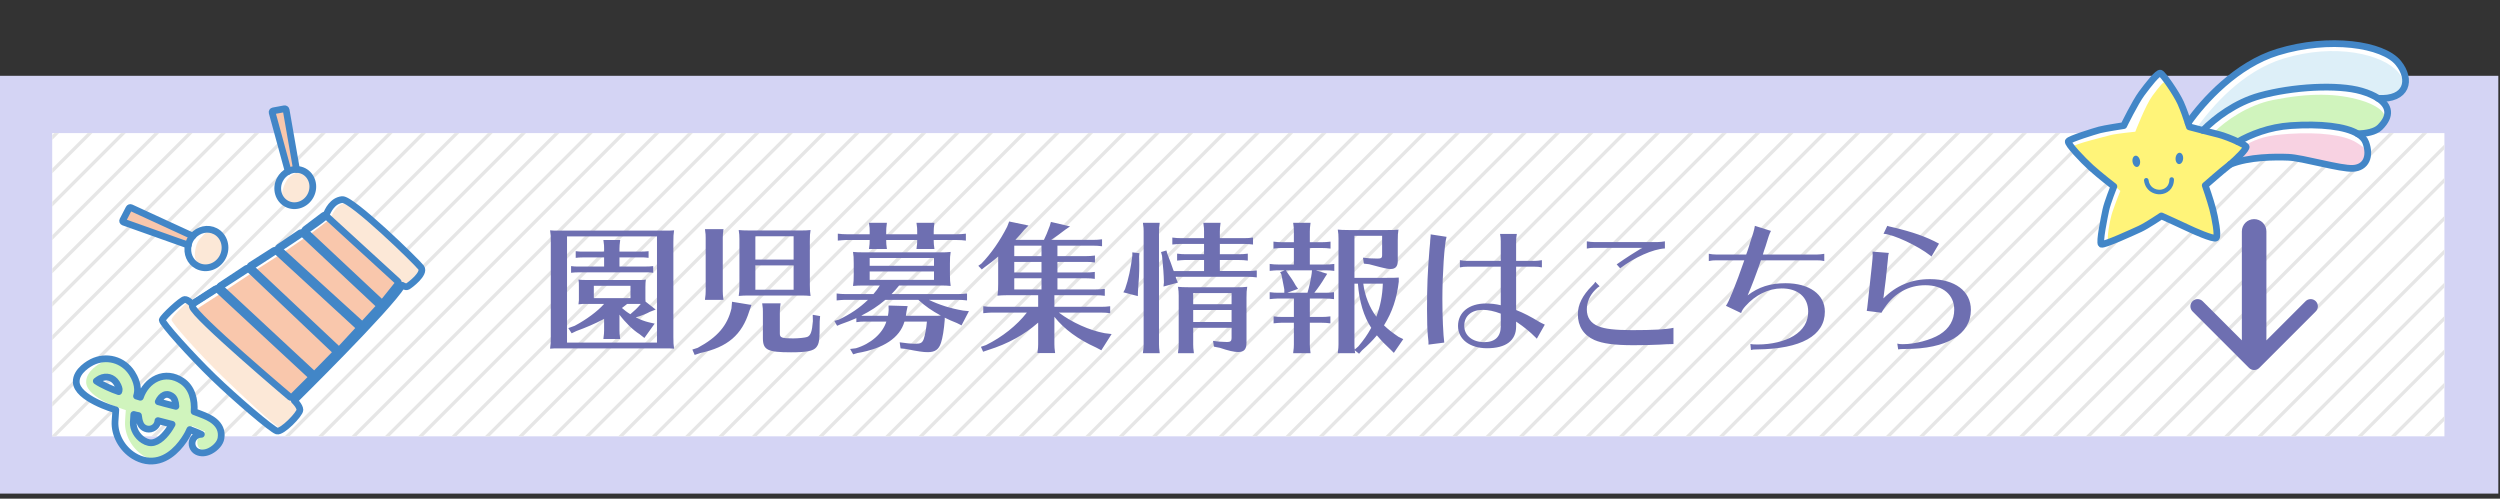 <svg xmlns="http://www.w3.org/2000/svg" xmlns:xlink="http://www.w3.org/1999/xlink" width="742" height="148" viewBox="0 0 742 148"><rect x="0" y="0" width="742" height="148" fill="#333333" stroke="none"/><path fill="#D4D4F4" d="M-.5 22.5h742v124H-.5z"/><path fill="#FFF" d="M15.5 39.5h710v90h-710z"/><defs><path id="a" d="M15.5 39.5h710v90h-710z"/></defs><clipPath id="b"><use xlink:href="#a" overflow="visible"/></clipPath><g clip-path="url(#b)" fill="none" stroke="#E6E6E6" stroke-miterlimit="10"><path d="M353.495-386.27l-506.288 506.29M358.444-381.32l-506.288 506.29M363.395-376.37l-506.29 506.288M368.345-371.42l-506.29 506.288M373.294-366.47l-506.29 506.288M378.243-361.52l-506.288 506.288M383.193-356.57l-506.288 506.287M388.144-351.62l-506.29 506.287M393.093-346.672l-506.288 506.29M398.043-341.722l-506.288 506.288M402.993-336.77l-506.29 506.287M407.942-331.822l-506.29 506.29M412.892-326.873l-506.288 506.29M417.842-321.923L-88.446 184.365M422.792-316.973l-506.29 506.288M427.74-312.023l-506.288 506.29M432.69-307.074l-506.288 506.29M437.64-302.124L-68.646 204.164M442.59-297.174L-63.697 209.114M447.54-292.225l-506.29 506.29M452.49-287.274L-53.798 219.014M457.44-282.324L-48.85 223.964M462.39-277.375L-43.9 228.915M467.34-272.426l-506.29 506.29M472.29-267.476L-34 238.812M477.24-262.525L-29.05 243.763M482.188-257.576l-506.29 506.29M487.138-252.627L-19.15 253.663M492.088-247.677L-14.2 258.61M497.038-242.727l-506.29 506.29M501.987-237.777l-506.29 506.29M506.937-232.828L.647 273.462M511.888-227.877L5.598 278.41M516.837-222.928l-506.29 506.29M521.786-217.98L15.498 288.31M526.736-213.028L20.448 293.26M531.687-208.078L25.397 298.21M536.636-203.13L30.346 303.16M541.585-198.18L35.297 308.11M546.535-193.23L40.247 313.06M551.485-188.28L45.195 318.01M556.435-183.33L50.145 322.96M561.384-178.38L55.096 327.907M566.334-173.43L60.046 332.856M571.284-168.48L64.994 337.81M576.233-163.53L69.945 342.757M581.184-158.58L74.896 347.706M586.134-153.63L79.844 352.656M591.083-148.682l-506.29 506.29M596.032-143.732L89.744 362.558M600.982-138.782L94.694 367.506M605.933-133.832L99.643 372.456M610.882-128.883l-506.29 506.29M615.83-123.934l-506.287 506.29M620.78-118.983L114.494 387.305M625.73-114.033L119.443 392.255M630.68-109.084l-506.287 506.29M635.63-104.134L129.344 402.154M640.58-99.184L134.293 407.104M645.53-94.234l-506.29 506.29M650.48-89.285l-506.29 506.29M655.43-84.335L149.142 421.953M660.38-79.385L154.09 426.903M665.33-74.436l-506.29 506.29M670.278-69.486L163.99 436.804M675.23-64.536L168.94 441.752M680.18-59.586L173.89 446.702M685.128-54.637l-506.29 506.29M690.077-49.688L183.79 456.602M695.028-44.736l-506.29 506.288M699.978-39.787l-506.29 506.29M704.927-34.838L198.64 471.452M709.877-29.888L203.59 476.4M714.827-24.938l-506.29 506.29M719.776-19.988l-506.29 506.29M724.726-15.04L218.438 491.25M729.676-10.09L223.388 496.2M734.626-5.14l-506.29 506.29M739.575-.19L233.285 506.1M744.524 4.76L238.236 511.05M749.475 9.71L243.187 515.998M754.425 14.66l-506.29 506.29M759.374 19.61L253.086 525.897M765.03 25.267L258.744 531.555M769.98 30.217L263.693 536.505M774.93 35.166l-506.288 506.29M779.88 40.115l-506.288 506.29M784.83 45.065l-506.288 506.29M789.78 50.016L283.49 556.304M794.73 54.965l-506.29 506.29M799.68 59.914l-506.29 506.29M804.63 64.865L298.34 571.153M809.58 69.814l-506.29 506.29M814.528 74.764L308.24 581.054M819.48 79.714L313.19 586.002M824.43 84.664L318.14 590.952M829.378 89.613l-506.29 506.29M834.327 94.562L328.04 600.852M839.277 99.513L332.99 605.8M844.228 104.463l-506.29 506.29M849.177 109.412l-506.29 506.29M854.126 114.36L347.838 620.65M859.076 119.312L352.788 625.6M864.026 124.262l-506.29 506.29M868.976 129.21L362.688 635.5"/></g><g fill="#6E6FB1"><path d="M198.778 68.446c.344 0 .774-.043 1.29-.086-.172 1.16-.215 1.806-.215 3.44v28.25c0 1.634.043 2.278.215 3.44-1.075-.087-1.247-.087-2.752-.087H164.55c-.258 0-.73.043-1.29.086.172-1.334.215-1.55.215-3.44V71.8c0-1.892 0-2.063-.215-3.44.73.087 1.29.087 2.88.087h32.638zm-30.486 1.72v31.52h26.702v-31.52h-26.702zm21.112 12.942c1.118 0 1.505 0 2.28-.13-.087.732-.13 1.205-.13 2.28V88.74c0 .217 0 .432.043.775l3.01 2.365-1.763.688c-.817.474-2.365 1.118-4.128 1.634 1.462.73 2.623 1.16 3.87 1.463l1.72.387-3.053 4.257-1.42-1.12c-1.935-1.203-4.257-3.48-5.977-5.804v4.644c0 .688.043 1.29.215 2.58h-4.986l.043-.43c.13-.946.172-1.376.172-2.15v-3.396l-.388.215c-2.193 1.16-5.074 2.407-7.826 3.395l-1.42.688-.988-1.548 1.893-.688c3.483-1.85 6.794-4.3 8.73-6.492h-5.332c-1.204 0-1.42 0-2.28.13.087-.56.087-.86.13-1.205v-3.87c0-1.204 0-1.42-.13-2.28.732.087 1.205.13 2.28.13h15.436zm-5.547-3.998h7.44c1.203 0 1.805-.044 2.578-.13v1.98c-.43-.044-.602-.087-.816-.087l-.604-.043H171.644c-.902 0-1.376.043-2.15.13v-1.98c.903.13 1.29.13 2.58.13h7.225V76.4H173.02c-.902 0-1.376.044-2.15.13v-1.98c.903.13 1.29.13 2.58.13h5.85v-.86c0-.945 0-.988-.216-2.58h4.987c-.17 1.29-.214 1.807-.214 2.58v.86h6.063c1.202 0 1.805-.043 2.58-.13v1.98c-.432-.043-.604-.086-.818-.086l-.603-.043h-7.224v2.71zm-7.61 5.72v3.653h10.88V84.83h-10.88zm9.89 5.374c-.387.3-.946.773-1.548 1.203.687.603 1.547 1.29 2.493 1.85 1.29-1.075 2.106-1.85 2.967-2.88l.13-.173h-4.043zM223.03 90.505l-.645 1.85c-2.193 7.05-6.407 10.663-14.534 12.426l-1.676.56-.688-1.59 1.59-.517c5.85-3.14 8.815-6.58 10.02-11.695l.172-1.98 5.762.947zm-13.76-1.936c.13-.946.174-1.377.174-2.15V70.596c0-.945 0-.988-.216-2.58h5.504c-.172 1.29-.215 1.807-.215 2.58V86.42c0 .688.043 1.29.215 2.58h-5.504l.043-.43zm28.08-20.167c1.59 0 2.063 0 3.225-.13-.172.99-.215 1.72-.215 3.226v13.114c0 1.59.043 2.106.215 3.225-.902-.087-1.59-.13-2.537-.13h-16.126c-1.117 0-1.504.043-2.665.13.172-1.162.215-1.506.215-3.226V70.94c0-1.075-.043-1.55-.215-2.666.816.086 1.677.13 3.225.13h14.878zm-13.16 1.72v6.923h11.354v-6.923H224.19zm0 8.643v7.224h11.354v-7.224H224.19zm19.093 16.683c0 5.59-.13 6.492-.99 7.61-.9 1.118-2.88 1.505-7.523 1.505-6.923 0-8.342-.688-8.342-4.17V92.61c0-.944 0-.987-.215-2.58h5.46c-.17 1.29-.214 1.808-.214 2.58v6.408c0 1.204.558 1.42 3.954 1.42 1.592 0 3.57-.216 4.17-.43 1.033-.432 1.42-1.55 1.68-4.69l-.044-1.89 2.192.386-.13 1.635zM256.398 84.743h-.56c-1.117 0-1.504.043-2.665.13.172-1.334.215-1.55.215-3.398v-3.31c0-1.894-.043-2.065-.215-3.398.817.086 1.677.13 3.225.13h22.532c1.59 0 2.063 0 3.225-.13-.172 1.118-.215 1.764-.215 3.397v3.31c0 1.592.043 2.237.215 3.398-.902-.086-1.59-.13-2.537-.13h-12.771c-1.118 1.377-1.247 1.506-2.236 2.537h19.824c.902 0 1.548-.044 2.58-.173v2.064c-1.075-.128-1.59-.17-2.58-.17h-8.73c3.012 1.46 6.365 2.536 10.15 3.18l1.72.173-2.194 4.214-1.375-.688c-1.247-.475-2.58-1.076-3.612-1.592v.645c-.215 2.838-.646 5.46-1.118 6.837-.645 1.978-1.763 2.752-3.913 2.752-1.376 0-2.838-.215-6.45-.946l-1.634-.172-.258-1.806c1.72.258 3.354.43 4.73.43 1.505 0 1.978-.3 2.407-1.376.388-1.16.774-3.182.946-5.203h-6.665c-1.376 4.815-6.19 7.997-13.932 9.33l-1.29.387-.903-1.59 1.72-.216c4.387-1.29 7.956-4.428 9.03-7.91h-6.234c-1.29 0-1.334 0-2.667.172v-1.204c-1.462.645-2.71 1.16-4.602 1.806l-1.116.473-.817-1.462 1.29-.344c3.354-1.59 6.19-3.482 8.686-5.89H250.55c-.9.043-.988.043-2.234.172v-2.064c.945.13 1.763.172 2.58.172h8.342c.988-1.16 1.16-1.42 1.892-2.536h-4.732zm20.726-13.33c0 .773.044 1.29.216 2.494h-5.332l.043-.388c.13-.946.173-1.247.173-2.107v-.172h-9.202v.173c0 .773.044 1.29.216 2.494h-5.33l.042-.345c.13-.945.172-1.29.172-2.15v-.17h-7.225c-.902.042-.988.042-2.235.17V69.35c.945.128 1.763.172 2.58.172h6.88v-.817c0-.946 0-.99-.215-2.58h5.33c-.17 1.29-.214 1.806-.214 2.58v.817h9.203v-.817c0-.946 0-.99-.215-2.58h5.332c-.172 1.29-.216 1.806-.216 2.58v.817h6.967c.903 0 1.55-.044 2.58-.173v2.063c-1.074-.13-1.59-.172-2.58-.172h-6.966v.173zM262.764 89c-2.237 1.892-4.344 3.268-7.14 4.687.216.043.302.043.474.043h7.44c.13-.73.172-1.032.215-1.72l-.043-1.333 5.676.172-.344 1.633c-.086.603-.086.73-.173 1.247h7.61c1.72 0 2.236 0 2.795-.043-2.666-1.42-4.815-2.924-6.708-4.687h-9.804zm14.447-12.427h-19.09v2.32h19.09v-2.32zm-19.09 4v2.492h19.09v-2.493h-19.09zM313.847 76.014h8.557c.903 0 1.548-.043 2.58-.172v2.064c-1.075-.13-1.59-.173-2.58-.173h-8.557v3.14h8.514c.904 0 1.55-.043 2.58-.172v2.064c-1.074-.13-1.59-.172-2.58-.172h-8.513v3.31h11.48c.903 0 1.548-.042 2.58-.17v2.063c-1.075-.13-1.59-.172-2.58-.172h-12.384v3.44h13.975c.903 0 1.55-.044 2.58-.173v2.064c-1.074-.13-1.59-.173-2.58-.173h-12.642c3.87 2.926 9.116 5.29 13.588 6.107l2.064.258-3.054 4.816-1.548-.816c-5.332-2.408-9.503-5.46-12.384-9.116v8.17c0 .688.043 1.29.215 2.58h-5.245l.043-.43c.13-.946.172-1.376.172-2.15v-6.45c-4.128 3.612-8.944 6.278-14.835 8.128l-1.505.516-.646-1.462 1.507-.517c4.858-2.407 9.115-5.805 12.125-9.632h-10.706c-.903.044-.99.044-2.236.174V90.89c.946.13 1.763.172 2.58.172h13.717v-3.44H298.71c-1.118 0-1.505.044-2.666.13.172-1.333.215-1.548.215-3.44v-8.17c-1.248 1.118-2.624 2.15-4 3.14l-.86.688-1.03-1.075.902-.645c2.838-2.924 5.547-6.794 7.653-10.965l.603-1.548 5.762 1.204-1.247 1.248c-.99 1.16-1.462 1.72-2.666 3.01h8.47c.517-1.032 1.076-2.365 1.72-4.128l.346-1.204 5.676 1.333-1.377.945c-1.204.945-2.752 2.063-3.913 2.838l-.3.215h12.512c.902 0 1.548-.043 2.58-.172v2.063c-1.075-.13-1.592-.173-2.58-.173h-10.664v3.097zm-4.73 0v-3.096h-8.084v3.096h8.083zm0 1.72h-8.084v3.14h8.083v-3.14zm-8.084 4.86v3.31h8.083v-3.31h-8.083zM338.185 75.154l-.086.945c.042 1.332.042 1.72.042 2.493 0 2.322-.13 4.816-.387 7.783l-.043 1.505-4.3-1.117.516-.99c.99-2.837 1.72-6.276 2.15-9.89v-.988l2.107.26zm1.075 29.24c.13-.946.172-1.376.172-2.15v-33.54c0-.946 0-.99-.215-2.58h4.988c-.172 1.29-.215 1.806-.215 2.58v33.54c0 .687.043 1.29.215 2.58h-4.988l.043-.43zm22.79-28.94h5.72c.902 0 1.547-.042 2.58-.17v2.062c-1.076-.13-1.592-.172-2.58-.172h-5.72v3.268h8.385c.902 0 1.548-.043 2.58-.172v2.064c-1.075-.13-1.59-.172-2.58-.172h-21.5l.172.56.474 1.16-4.256 1.16.13-1.246c-.044-2.15-.216-4.515-.56-7.87l-.302-1.117 1.59-.474.345 1.16c.56 1.42 1.376 3.57 1.678 4.56.086.214.086.257.172.386h8.986v-3.268H351.6c-.902.043-.988.043-2.235.172v-2.063c.946.13 1.764.172 2.58.172h5.418v-3.053h-7.181c-.903.043-.99.043-2.236.172V70.51c.946.13 1.764.172 2.58.172h6.837v-1.978c0-.946 0-.99-.215-2.58h5.117c-.172 1.29-.215 1.806-.215 2.58v1.978h7.267c.903 0 1.548-.043 2.58-.172v2.064c-1.075-.13-1.59-.172-2.58-.172h-7.267v3.053zm-7.912 26.79c0 .687.043 1.29.215 2.58h-4.73l.044-.43c.13-.947.172-1.377.172-2.15V87.793c0-1.074-.044-1.547-.216-2.665.816.085 1.677.128 3.225.128h14.103c1.59 0 2.064 0 3.226-.13-.173.99-.217 1.72-.217 3.226v13.287c0 2.022-.688 2.84-2.493 2.84-1.204 0-2.88-.388-5.418-1.248l-1.764-.344-.258-1.72c1.29.215 3.14.344 4.17.344.99 0 1.334-.3 1.334-1.16v-3.054H354.14v4.945zm11.394-15.265h-11.395v3.31h11.395v-3.31zm-11.394 5.03v3.568h11.395V92.01h-11.395zM388.753 94.073h3.525c.903 0 1.55-.043 2.58-.172v2.065c-1.074-.13-1.59-.172-2.58-.172h-3.525v6.45c0 .687.043 1.29.215 2.58h-5.16l.043-.43c.13-.947.173-1.377.173-2.15v-6.45h-3.783c-.903.043-.99.043-2.236.172V93.9c.946.13 1.763.173 2.58.173h3.44v-5.46H379.077c-.903.042-.99.042-2.236.172V86.72c.946.13 1.763.173 2.58.173h1.763v-.946l-.13-.73c-.257-1.333-.515-2.752-.73-3.74l-.387-.69 1.376-.56H379.078c-.903.044-.99.044-2.236.173v-2.063c.946.13 1.763.172 2.58.172h4.6v-4.902h-3.825c-.903.043-.99.043-2.236.172v-2.064c.947.13 1.764.172 2.58.172h3.483v-3.182c0-.946 0-.99-.215-2.58h5.16c-.172 1.29-.215 1.806-.215 2.58v3.182h3.568c.904 0 1.55-.043 2.58-.172v2.064c-1.073-.13-1.59-.172-2.58-.172h-3.567v4.9h4.687c.903 0 1.548-.042 2.58-.17V80.4c-1.075-.13-1.59-.172-2.58-.172h-2.88l3.353 1.032-.688 1.075c-.99 1.677-1.978 3.096-3.14 4.558h3.27c.902 0 1.547-.043 2.58-.172v2.065c-1.076-.13-1.592-.173-2.58-.173h-4.602v5.46zM381.7 80.228l.173.388c1.29 1.763 2.063 2.967 2.666 4.085l.73 1.032-3.226 1.16h6.02c.56-1.89 1.032-4.127 1.247-5.718l.087-.946H381.7zm33.454 3.397c-.602 4.987-1.892 8.9-4.386 12.942 1.247 1.204 2.236 1.98 4.3 3.397l1.42.688-2.796 4.085-1.075-1.075c-1.806-1.72-2.32-2.192-3.956-4.128-1.332 1.592-2.58 2.838-4.428 4.473l-.86.988-1.29-1.03.044.3.043.215.042.344h-5.16l.043-.43c.13-.946.172-1.376.172-2.15V70.81c0-1.074-.043-1.548-.215-2.665.816.086 1.677.13 3.225.13h11.567c1.59 0 2.063 0 3.225-.13-.173.988-.216 1.72-.216 3.225v6.105c0 1.59-.688 2.365-2.107 2.365-.86 0-1.892-.215-5.418-1.16l-.99-.26-1.547-.17-.26-1.764c1.248.172 2.97.258 4.344.258 1.032 0 1.333-.215 1.333-.946v-5.805h-8.212v12.47h9.287c2.45 0 2.752 0 3.87-.086v1.248zm-13.157.56v18.06c0 .516 0 .86.086 1.504l1.074-.946c1.635-1.936 2.58-3.27 3.827-5.504-2.192-3.312-3.568-7.826-3.956-13.115h-1.03zm2.622 0c.43 3.525 1.892 7.223 3.87 9.803 1.203-3.096 1.806-6.19 1.935-9.804h-5.806zM423.97 102.2v-.773c-.043-.345-.043-.474-.172-1.678-.172-1.55-.258-4.773-.258-8.04 0-6.623.172-10.966.73-17.717.086-.903.173-1.548.173-1.807l.043-.816.13-1.376v-.43l4.728.73c-.645 2.02-1.247 11.18-1.247 18.446 0 5.246.258 10.75.56 12.943l-4.688.602v-.085zm21.457-30.615c0-.817-.043-1.29-.215-2.15h4.987c-.13.688-.216 1.55-.216 2.15v5.848h5.504c.603 0 1.462-.086 2.15-.215v2.15c-.86-.172-1.333-.215-2.15-.215h-5.504V92.01c2.193.86 4.343 1.978 6.75 3.44.388.258.947.516 1.764.902l-2.364 4.17c-.086-.085-.216-.17-.302-.3-1.763-1.763-3.354-3.096-5.848-4.773v1.46c0 4.172-3.01 6.45-8.643 6.45-5.116 0-8.6-2.665-8.6-6.62 0-4.043 3.27-6.666 8.3-6.666 1.505 0 2.924.173 4.386.517V79.154h-9.976c-.817 0-1.333.043-2.15.215v-2.15c.645.13 1.548.215 2.15.215h9.976v-5.848zm0 21.5c-1.936-.73-3.698-1.118-5.29-1.118-3.44 0-5.546 1.806-5.546 4.772 0 2.837 2.452 4.815 5.935 4.815 3.183 0 4.902-1.634 4.902-4.688v-3.782zM496.683 102.114c-1.85.043-2.15.043-4.128.172-1.548.086-4.988.172-7.654.172-5.76 0-9.2-.473-11.694-1.548-3.183-1.42-4.902-4.085-4.902-7.653 0-2.838 1.376-5.59 4.17-8.385.604-.56.818-.86.99-1.247l1.29 1.333c-.387.215-.73.516-1.29 1.075-1.634 1.634-2.494 3.697-2.494 5.805 0 2.407 1.16 4.085 3.397 4.987 1.935.817 4.987 1.16 10.062 1.16 6.32 0 10.103-.214 12.254-.687v4.816zM473.12 73.562c-.818 0-1.334.044-2.15.216v-2.15c.645.13 1.547.215 2.15.215h18.875c.603 0 1.462-.086 2.15-.215v2.107c-3.612.215-8.944 2.623-13.287 5.89l-1.03-1.16c3.095-2.15 5.158-3.483 7.652-4.902h-14.36zM507.175 75.326c.646.13 1.548.215 2.15.215h8.943l.388-1.074c.344-.99.602-1.892.73-2.322l.946-2.924c.3-.988.387-1.462.516-2.192l4.773 1.505c-.258.516-.473.945-.645 1.505-.086.215-.13.387-.215.645-.258.774-.473 1.548-.73 2.365l-.43 1.247-.388 1.247h16.082c.602 0 1.462-.086 2.15-.215v2.15c-.86-.173-1.334-.216-2.15-.216h-16.642c-1.42 4.13-2.752 7.655-3.955 10.407 3.225-2.494 6.75-3.612 11.223-3.612 7.095 0 11.695 3.312 11.695 8.428 0 7.138-7.052 11.094-20.123 11.223-.946 0-1.29.043-1.807.173l-.172-1.808c.43.13 1.118.172 2.15.172 4.128 0 8.04-.945 10.663-2.537 2.882-1.763 4.344-4.17 4.344-7.224 0-4.257-3.01-6.88-7.87-6.88-3.87 0-7.825 1.936-10.75 5.246-.73.816-1.03 1.29-1.29 2.063l-4.514-2.15c.73-.817 3.01-6.364 5.46-13.502h-8.384c-.817 0-1.333.044-2.15.216v-2.15zM554.045 92.268c.13-.645.13-.688.344-2.623 1.246-11.352 1.418-12.9 1.418-13.846 0-.26 0-.73-.043-1.12l4.86.39c-.216.644-.216.858-.345 2.363-.26 2.88-.817 7.826-1.29 11.137 3.87-3.87 8.385-5.72 13.846-5.72 7.396 0 12.125 3.57 12.125 9.117 0 7.31-7.18 11.61-19.478 11.61h-.344c-.817 0-1.118.042-1.763.128l-.258-1.72c.43.13.988.172 1.634.172 3.655 0 8.3-1.247 10.966-2.88 2.838-1.764 4.3-4.3 4.3-7.354 0-4.43-3.312-7.267-8.6-7.267-4.902 0-9.073 2.32-12.04 6.664l-.086.13c-.172.215-.3.43-.474.687-.086.13-.215.387-.387.688l-4.385-.557zm19.092-16.254l-.172-.13c-3.698-2.923-11.05-6.362-13.932-6.492l1.117-2.364c.388.13.43.172 1.635.43 5.848 1.376 9.933 2.795 13.717 4.86l-2.236 3.825-.13-.13z"/></g><g fill="#FFF"><path d="M96.934 64.14l.08-.097-.214-.182c-.184-.152-.523-.106-.707.05L90.6 68.085c-.188.134-.216.37-.07.532l-.798.547c-.182-.135-.46-.146-.648-.02l-6.327 4.274c-.17.114-.203.303-.11.46l-.764.503c-.176-.1-.414-.11-.585-.005l-6.907 4.4c-.2.125-.228.352-.068.52-.197.125-.394.252-.59.38-.176-.1-.41-.103-.574.01l-7.76 5.13c-.118.077-.167.193-.156.308-.315.2-.628.402-.938.597-.14-.022-.285-.004-.4.07l-6.058 3.917c-.133.088-.28.235-.412.385l-.332.212s-1.357-1.48-2.283-1.41c-.925.07-6.375 5.117-6.653 6.066-.235.798 8.604 10.604 15.103 16.902 6.495 6.3 17.392 15.617 18.926 16.06 1.533.444 6.848-5.056 6.82-6.264-.028-1.2-1.675-2.753-1.675-2.753s27.878-27.42 32.037-34.23c0 0 .998.67 1.618.346.616-.323 5.293-3.83 4-5.59-1.295-1.76-20.477-20.403-23.333-20.1-2.855.306-4.523 2.957-4.728 4.81zM55.88 72.757c-.533 2.442.48 4.977 2.688 6.13 2.676 1.4 6.044.242 7.523-2.592 1.48-2.828.51-6.258-2.158-7.656-2.268-1.19-5.024-.522-6.717 1.433l-18.343-8.44c-.22-.1-.49-.01-.602.21l-1.836 3.542c-.11.213-.014.458.214.54l19.232 6.832zM84.418 32.287l-3.334.62c-.237.044-.38.27-.314.505l4.77 17.45c-1.002.506-1.88 1.32-2.45 2.417-1.4 2.673-.497 5.905 2.016 7.22 2.512 1.316 5.685.217 7.083-2.46 1.396-2.673.492-5.907-2.02-7.22-.69-.36-1.43-.525-2.17-.54L84.93 32.64c-.042-.238-.272-.396-.51-.353zM46.57 112.266c-2.256 1-4.073 3.124-4.908 5.642-.356-.08-.727-.2-1.136-.34l.023-.07c.894-2.8-.675-5.667-1.39-6.77-2.603-4.006-7.598-5.37-11.87-3.24-.49.243-4.777 2.48-4.665 5.89.176 4.884 11.412 8.176 11.526 8.208.074.02.146.04.218.058-.113 1.276-.183 2.48-.23 3.43-.217 3.915 2.006 8.017 5.528 10.21 2.382 1.48 4.942 1.923 7.398 1.276 4.626-1.213 7.606-5.872 8.67-7.822.216-.393.42-.812.605-1.25.282.102.56.21.836.32l.668.262c.49.19 1.355.523 1.923.845-1.04-.022-2.047.562-2.517 1.564-.637 1.353-.05 2.973 1.307 3.607 1.14.536 2.515.438 3.87-.27.718-.375 1.53-.97 2.16-1.723.492-.587.872-1.27.998-2.008.778-4.555-3.824-6.328-5.79-7.086l-.583-.23c-.53-.212-1.062-.41-1.598-.597.263-3.552-.66-7.168-3.612-9.12-2.388-1.574-5.026-1.855-7.432-.787zm-16.858.082c1.847-.916 3.768-.393 4.895 1.34.685 1.048.84 1.936.77 2.15-.042.133-.08.27-.124.406-1.88-.598-5.146-2.085-6.67-3.148.334-.273.75-.557 1.13-.748zm21.262 13.78c-1.173 2.138-3.174 4.626-5.284 5.176-1.02.27-2.023.068-3.15-.636-1.833-1.14-3.085-3.367-2.98-5.295.04-.676.08-1.496.146-2.364.428.125.89.24 1.396.32.078.84.25 1.67.57 2.406.6 1.375 2.198 2.007 3.573 1.408.962-.417 1.557-1.324 1.626-2.3 1.008.275 2.008.526 2.992.773.407.1.816.206 1.216.31-.03.068-.066.134-.104.202zm1.234-5.52l-1.02-.258c-1.464-.368-2.855-.718-4.22-1.124.397-.904 1.068-1.67 1.802-1.997.438-.193 1.144-.367 2.244.357.76.5 1.132 1.652 1.194 3.02z"/></g><path fill="#FFF" d="M47.93 95.357c-.236.8 8.61 10.6 15.108 16.895 6.503 6.295 17.4 15.608 18.938 16.05 1.533.445 7.128-5.564 7.1-6.77-.028-1.203-1.304-2.9-1.304-2.9s27.207-26.784 31.362-33.596c0 0 .995.67 1.614.344.62-.325 5.294-3.83 4-5.592-1.297-1.764-20.594-20.48-23.45-20.175-2.857.308-4.236 3.196-4.83 4.728-.59 1.53-30.334 20.466-39.608 26.358 0 0-1.36-1.48-2.283-1.408-.92.067-6.37 5.117-6.648 6.067z"/><path fill="#FCE8D7" d="M50.89 94.82c-.233.8 8.61 10.6 15.11 16.896 6.502 6.294 15.853 15.07 17.39 15.513 1.534.44 5.715-4.492 5.687-5.698-.028-1.203-1.304-2.9-1.304-2.9s27.486-27.084 31.64-33.895c0 0 1.016.53 1.637.207.62-.326 5.24-3.752 3.945-5.514-1.297-1.76-19.86-19.107-21.3-19.226-2.86-.24-4.52 2.05-5.113 3.58-.59 1.53-30.794 21.745-40.07 27.638 0 0-1.344-1.967-2.268-1.895-.92.068-5.078 4.344-5.354 5.293z"/><path fill="#FFF" d="M92.15 112.598c.172-.17.167-.443-.01-.61L64.352 86.24c-.18-.166-.486-.19-.69-.062L57.61 90.1c-.204.132-.474.41-.6.614 0 0-.215.355-.162.648.52 2.798 29.035 26.88 29.035 26.88.185.156.478.145.65-.024l5.62-5.62zM65.152 85.205c-.203.135-.22.378-.043.543l27.606 25.643c.177.165.46.16.63-.012l6.044-6.17c.17-.173.166-.452-.01-.618L73.59 80.13c-.172-.17-.478-.198-.68-.062l-7.758 5.137zM81.74 74.828c-.176-.166-.483-.2-.69-.07L74.14 79.16c-.204.13-.232.37-.057.536l26 24.43c.174.17.45.16.613-.022L106.316 98c.16-.18.146-.46-.03-.625L81.74 74.828zM89.52 69.572c-.18-.164-.49-.185-.69-.048L82.507 73.8c-.202.135-.225.38-.048.55l24.527 22.276c.18.162.463.15.628-.025l4.68-5.112c.163-.176.155-.46-.02-.63L89.52 69.572zM90.323 68.486c-.195.14-.213.39-.034.554l22.58 21.14c.173.17.446.156.602-.03l4.45-5.56c.142-.19.122-.49-.047-.664L96.453 64.344c-.18-.16-.475-.164-.66-.006l-5.47 4.148z"/><path fill="#F9C7AC" d="M92.364 112.096c.17-.17.164-.444-.012-.613l-26.37-24.165c-.18-.164-.486-.19-.69-.06l-6.056 3.923c-.204.132-.473.408-.598.616 0 0-.217.354-.162.645.52 2.8 27.616 25.3 27.616 25.3.184.156.476.146.65-.025l5.622-5.62zM66.784 86.284c-.202.135-.224.378-.046.544l26.203 24.188c.182.165.463.158.632-.012l6.046-6.17c.167-.175.166-.452-.01-.62L75.22 81.21c-.172-.17-.477-.196-.678-.06l-7.758 5.134zM83.368 75.908c-.174-.166-.48-.2-.688-.07l-6.906 4.402c-.208.13-.233.37-.058.537l24.7 23.123c.176.167.45.156.61-.024l5.62-6.106c.162-.178.147-.46-.03-.623l-23.248-21.24zM91.148 70.652c-.18-.162-.488-.185-.688-.05l-6.325 4.276c-.202.137-.224.383-.047.55l23.243 20.9c.182.16.462.15.628-.026l4.682-5.11c.16-.18.152-.462-.02-.634L91.147 70.652zM91.954 69.567c-.196.14-.214.388-.034.553l21.172 19.708c.174.17.448.154.603-.03l4.45-5.558c.144-.193.122-.494-.048-.664L98.085 65.423c-.182-.16-.478-.165-.664-.005l-5.466 4.15zM57.407 70.484l-18.202-8.738c-.216-.106-.49-.016-.604.198l-1.894 3.514c-.115.212-.024.456.203.54l19.113 7.148c.124-.515.29-1.03.557-1.52.234-.427.52-.797.827-1.142z"/><path fill="#F9C7AC" d="M57.407 70.484l-18.202-8.738c-.216-.106-.49-.016-.604.198l-1.894 3.514c-.115.212-.024.456.203.54l19.113 7.148c.124-.515.29-1.03.557-1.52.234-.427.52-.797.827-1.142z"/><path fill="#FFF" d="M64.146 69.16c-2.25-1.223-5.016-.602-6.74 1.324-.306.345-.592.715-.825 1.143-.265.49-.432 1.005-.556 1.52-.572 2.432.407 4.983 2.59 6.17 2.652 1.447 6.04.342 7.565-2.465 1.528-2.805.614-6.25-2.034-7.69z"/><path fill="#FCE8D7" d="M64.146 69.16c-2.25-1.223-2.9-.418-4.623 1.508-.308.344-.595.715-.824 1.143-.268.49-.435 1.005-.56 1.52-.57 2.435-.565 4.296 1.62 5.482 2.65 1.444 4.49-.35 6.02-3.16 1.527-2.804 1.014-5.05-1.634-6.49z"/><path fill="#F9C7AC" d="M83.967 32.584l-3.313.732c-.24.05-.373.28-.3.514l5.364 17.276c.755-.415 1.59-.65 2.438-.66L84.484 32.92c-.048-.237-.283-.388-.517-.336z"/><path fill="#FFF" d="M85.718 51.106c-.986.542-1.836 1.385-2.372 2.5-1.307 2.722-.294 5.923 2.262 7.15 2.558 1.23 5.69.023 6.997-2.7 1.308-2.72.292-5.92-2.263-7.145-.7-.338-1.448-.477-2.187-.465-.847.012-1.682.246-2.437.66z"/><path fill="#FCE8D7" d="M87.105 51.668c-.983.54-1.834 1.383-2.37 2.5-1.31 2.723-1.684 5.36.872 6.59 2.558 1.23 5.69.022 6.997-2.7 1.308-2.72.98-5.696-1.575-6.923-.7-.34-.748-.14-1.485-.13-.85.013-1.685.245-2.44.663z"/><path fill="#FFF" d="M64.58 132.09c-.625.748-1.44 1.35-2.153 1.726-1.355.712-2.73.813-3.867.284-1.364-.633-1.95-2.25-1.32-3.608.468-1.005 1.47-1.59 2.513-1.572-.57-.32-1.434-.65-1.927-.838l-.67-.26c-.275-.11-.555-.216-.834-.32-.186.44-.388.86-.6 1.255-1.06 1.95-4.027 6.62-8.647 7.848-2.457.652-5.02.22-7.403-1.256-3.53-2.185-5.766-6.278-5.563-10.192.048-.952.112-2.152.223-3.43-.07-.02-.145-.037-.216-.06-.114-.03-11.36-3.287-11.55-8.17-.125-3.41 4.155-5.66 4.644-5.905 4.27-2.143 9.265-.793 11.883 3.206.72 1.098 2.295 3.96 1.405 6.764-.008.023-.012.05-.02.07.407.14.778.258 1.135.338.827-2.52 2.636-4.652 4.892-5.662 2.4-1.07 5.045-.8 7.434.77 2.962 1.94 3.89 5.556 3.643 9.108.533.186 1.067.38 1.6.593l.584.23c1.968.75 6.573 2.508 5.812 7.07-.13.736-.506 1.42-1 2.01zm-24.91-9.012c-.06.868-.103 1.686-.138 2.362-.1 1.93 1.16 4.153 2.995 5.288 1.13.7 2.132.897 3.15.628 2.11-.562 4.105-3.054 5.272-5.195.032-.064.07-.133.103-.2-.402-.103-.81-.204-1.22-.305-.983-.243-1.985-.495-2.99-.764-.066.977-.66 1.885-1.62 2.305-1.374.6-2.978-.024-3.578-1.398-.32-.736-.5-1.564-.577-2.406-.505-.078-.967-.19-1.397-.312zm7.255-3.807c1.364.405 2.752.748 4.218 1.112.34.086.685.17 1.025.256-.067-1.368-.448-2.52-1.21-3.017-1.097-.72-1.803-.545-2.24-.35-.735.328-1.404 1.096-1.793 2zm-18.408-6.073c1.525 1.06 4.8 2.535 6.683 3.127.038-.14.078-.273.12-.404.07-.217-.094-1.104-.775-2.15-1.132-1.73-3.056-2.25-4.9-1.322-.378.19-.795.476-1.128.75z"/><path fill="#D0F4BD" d="M64.623 131.495c-.626.75-1.438 1.348-2.154 1.726-1.355.714-3.947.65-3.912-2.103.027-2.077 2.77-2.867 2.276-3.055l-.668-.26c-.277-.108-2.88-1.287-3.16-1.39-.185.44-.387.86-.6 1.253-1.06 1.953-2.583 6.416-7.204 7.643-2.458.652-4.138 1.496-6.52.02-3.532-2.184-5.77-6.277-5.564-10.19.053-.952.11-2.154.224-3.43-.073-.02-.146-.035-.217-.06-.114-.03-11.36-3.288-11.55-8.17-.124-3.41 4.156-5.66 4.646-5.906 4.27-2.143 6.254-.774 8.872 3.225.72 1.1 2.396 3.41 1.508 6.212-.008.024 1.212.273 1.205.296.41.137-.146.088.212.166.826-2.52 3.126-4.983 6.48-5.735 2.568-.576 4.85.59 7.01 2.462 1.455 1.26 2.448 3.886 2.195 7.438.536.185 1.072.382 1.6.594l.588.228c1.965.75 6.49 2.46 5.73 7.022-.13.74-.504 1.423-.997 2.013zm-24.952-8.417c-.06.868-.103 1.686-.138 2.362-.1 1.93 1.16 4.153 2.995 5.288 1.13.7 2.132.897 3.15.628 2.11-.562 4.105-3.054 5.272-5.195.032-.064.07-.133.103-.2-.402-.103-.81-.204-1.22-.305-.983-.243-1.985-.495-2.99-.764-.066.977-.66 1.885-1.62 2.305-1.374.6-2.978-.024-3.578-1.398-.32-.736-.5-1.564-.577-2.406-.505-.078-.967-.19-1.397-.312zm7.255-3.807c1.364.405 2.752.748 4.218 1.112.34.086.685.17 1.025.256-.067-1.368-.448-2.52-1.21-3.017-1.097-.72-1.803-.545-2.24-.35-.735.328-1.404 1.096-1.793 2zm-18.288-6.48c1.525 1.062 4.8 2.538 6.684 3.13.037-.14.08-.275.12-.405.07-.217-.092-1.104-.774-2.15-1.133-1.73-3.057-2.25-4.9-1.323-.378.19-.795.477-1.13.75z"/><g fill="none" stroke="#4286C7" stroke-width="2" stroke-linecap="round" stroke-linejoin="round" stroke-miterlimit="10"><path d="M48.165 94.96c-.235.797 8.604 10.603 15.103 16.9 6.495 6.3 17.392 15.618 18.926 16.062 1.533.443 6.848-5.057 6.82-6.265-.028-1.2-1.675-2.753-1.675-2.753s27.876-27.42 32.035-34.23c0 0 .998.67 1.618.346.616-.324 5.293-3.83 4-5.59-1.295-1.762-20.58-20.492-23.437-20.188-2.856.306-4.24 3.193-4.833 4.724-.59 1.528-30.346 20.45-39.623 26.337 0 0-1.357-1.48-2.283-1.41-.923.07-6.374 5.117-6.652 6.066z"/><path d="M92.38 112.225c.17-.174.164-.447-.014-.613L64.594 85.85c-.177-.166-.486-.192-.69-.06l-6.06 3.916c-.2.133-.47.407-.597.614 0 0-.214.355-.162.645.52 2.8 29.02 26.9 29.02 26.9.186.154.48.145.65-.025l5.624-5.615zM65.397 84.814c-.203.133-.223.378-.046.542l27.593 25.658c.177.165.46.16.632-.01l6.047-6.168c.17-.173.167-.452-.01-.618L73.836 79.745c-.173-.17-.48-.198-.68-.062l-7.76 5.13zM81.987 74.45c-.172-.17-.483-.202-.69-.075l-6.907 4.4c-.206.127-.232.37-.058.537l25.982 24.446c.177.17.45.155.614-.022l5.624-6.104c.16-.18.146-.46-.033-.623L81.986 74.45zM89.77 69.197c-.18-.164-.487-.187-.69-.05l-6.325 4.272c-.2.134-.222.382-.046.548l24.513 22.293c.18.165.46.15.625-.026l4.687-5.107c.16-.18.154-.46-.02-.632L89.77 69.197zM90.574 68.112c-.197.14-.213.39-.033.553l22.57 21.15c.174.17.44.156.6-.026l4.454-5.56c.144-.193.123-.494-.047-.664L96.707 63.97c-.178-.16-.475-.164-.66-.005l-5.473 4.147zM57.216 70.072l-18.343-8.44c-.22-.1-.49-.01-.602.21l-1.835 3.542c-.11.213-.014.458.214.54l19.23 6.833"/><path d="M63.933 68.64c-2.268-1.19-5.024-.522-6.717 1.433-.3.35-.583.727-.805 1.156-.26.494-.418 1.01-.53 1.527-.533 2.442.48 4.977 2.688 6.13 2.676 1.4 6.044.242 7.523-2.592 1.482-2.828.512-6.258-2.157-7.656zM88 50.28l-3.073-17.64c-.04-.238-.27-.396-.51-.354l-3.333.62c-.237.044-.38.27-.314.505l4.77 17.45"/><path d="M85.54 50.86c-1.003.508-1.88 1.323-2.452 2.42-1.4 2.673-.496 5.905 2.017 7.22 2.512 1.316 5.685.217 7.083-2.46 1.397-2.673.493-5.907-2.018-7.22-.69-.36-1.43-.525-2.17-.54-.85-.014-1.69.187-2.46.58zM64.59 132.094c-.632.752-1.444 1.348-2.163 1.723-1.354.707-2.73.806-3.87.27-1.356-.635-1.942-2.254-1.306-3.608.47-1.004 1.478-1.588 2.518-1.565-.567-.32-1.432-.654-1.923-.845l-.668-.26c-.277-.11-.554-.22-.837-.322-.186.438-.39.857-.604 1.25-1.064 1.95-4.045 6.61-8.67 7.822-2.457.646-5.018.204-7.4-1.277-3.52-2.192-5.744-6.294-5.527-10.21.047-.95.116-2.152.23-3.43-.073-.018-.145-.036-.218-.057-.114-.032-11.35-3.324-11.526-8.207-.112-3.412 4.175-5.648 4.666-5.893 4.27-2.13 9.266-.765 11.87 3.24.714 1.104 2.282 3.97 1.388 6.77l-.023.07c.41.14.78.262 1.136.34.835-2.517 2.652-4.64 4.908-5.64 2.406-1.068 5.045-.788 7.434.788 2.953 1.95 3.875 5.567 3.612 9.12.535.185 1.067.384 1.598.597l.583.228c1.965.758 6.567 2.53 5.79 7.086-.127.738-.507 1.42-.998 2.008zm-24.884-9.085c-.065.867-.107 1.687-.146 2.363-.105 1.928 1.146 4.156 2.98 5.295 1.127.704 2.13.906 3.15.636 2.11-.55 4.11-3.038 5.284-5.175.038-.07.073-.135.105-.203-.4-.103-.81-.208-1.217-.31-.984-.246-1.984-.497-2.99-.77-.07.974-.665 1.88-1.627 2.298-1.375.6-2.975-.033-3.573-1.408-.32-.737-.492-1.566-.57-2.407-.507-.08-.97-.195-1.397-.32zm7.26-3.783c1.367.406 2.758.756 4.22 1.124l1.022.258c-.062-1.368-.435-2.52-1.194-3.02-1.1-.725-1.807-.55-2.244-.358-.734.327-1.405 1.092-1.803 1.997zm-18.384-6.13c1.524 1.062 4.79 2.55 6.67 3.147.043-.137.082-.273.125-.407.07-.214-.086-1.102-.77-2.15-1.128-1.73-3.05-2.255-4.896-1.34-.378.192-.793.476-1.128.75z"/></g><g><path fill="#FFF" d="M649.49 35.613c-.482-1.473-1.367-4.067-2.22-5.964-1.25-2.772-5.47-7.5-6.225-7.755-.755-.255-3.364 2.285-5.336 4.942-1.973 2.66-5.374 10.438-5.374 10.438s-5.74.882-7.2 1.28c-1.46.396-8.915 2.68-9.27 3.382-.355.703 4.256 5.552 6.76 7.827 2.508 2.272 6.71 5.716 6.71 5.716s-1.82 3.77-2.278 5.93c-.463 2.162-2.053 10.6-1.4 11.058.654.455 9.52-3.638 11.487-4.535 1.966-.896 6.356-3.847 6.356-3.847s6.88 3.096 7.985 3.654c1.104.558 7.48 3.4 8.24 2.898.755-.5-.28-6.986-.973-9.605-.69-2.618-2.237-6.003-2.237-6.003s5.202-4.558 6.612-5.608c.207-.153.483-.377.793-.642 5.57-2.288 13.556-2.246 17.233-2.104 4.325.167 15.48 3.534 19.254 3.295 3.776-.232 5.296-3.497 3.754-7.678-.368-1.006-1.186-1.855-2.36-2.563 2.462-.104 5.126-.554 6.505-1.9 3.54-3.453 2.857-6.457-.484-8.65 8.56.54 10.075-5.47 5.995-10.497-4.506-5.552-20.447-7.93-35.81-3.21-12.202 3.746-21.9 13.553-26.515 20.14"/><path fill="#FFF" d="M653.43 38.805c3.64-3.678 9.72-8.252 16.928-10.225 9.678-2.65 23.064-3.413 30.195-1.3 1.97.585 3.62 1.312 4.9 2.154 8.555.564 10.088-5.442 6.023-10.48-4.486-5.565-20.42-7.99-35.8-3.316-12.213 3.712-21.995 14.388-26.63 20.962.22.68.363 1.143.363 1.143s1.902.506 4.02 1.062z"/><path fill="#DDEFF8" d="M654.098 38.843c3.643-3.677 12.723-9.17 19.93-11.143 9.68-2.65 20.83-2.433 27.962-.32 1.97.588 2.97 1.247 4.247 2.088 7.146-.814 8.553-4.51 5.623-7.96-4.626-5.45-18.72-8.807-34.097-4.135-12.213 3.713-21.343 14.29-25.98 20.86.29.182.2.054 2.315.61z"/><path fill="#FFF" d="M700.553 27.28c-7.13-2.113-20.518-1.35-30.195 1.3-7.21 1.973-13.287 6.547-16.93 10.225 1.717.448 3.57.934 4.672 1.21 1.455.368 3.883 1.32 5.715 2.187 3.833-2.143 9.23-4.337 15.788-4.754 8.722-.55 16.09.26 19.8 2.52 2.46-.095 5.123-.54 6.508-1.882 3.552-3.44 2.876-6.447-.457-8.65-1.28-.843-2.93-1.57-4.9-2.157z"/><path fill="#D0F4BD" d="M700.744 29.783c-7.13-2.113-15.186-2.283-26.17-.093-7.33 1.462-14.01 6.076-17.652 9.754 1.715.448 3.14 1.194 4.24 1.472 1.455.367 1.043.34 2.873 1.206 3.833-2.143 11.294-4.562 17.853-4.978 8.722-.55 15.064.483 18.773 2.738 2.463-.093 2.23-.418 4.047-1.276 3.766-1.78 4.27-4.466.936-6.67-1.278-.838-2.928-1.567-4.9-2.153z"/><path fill="#FFF" d="M699.4 39.966c-3.71-2.258-11.076-3.068-19.798-2.52-6.56.418-11.955 2.612-15.788 4.755 1.267.6 2.248 1.155 2.41 1.446.332.59-2.898 3.707-4.73 5.257 5.578-2.27 13.562-2.205 17.237-2.052 4.328.182 15.47 3.58 19.248 3.355 3.773-.226 5.307-3.484 3.775-7.67-.365-1.007-1.18-1.86-2.352-2.57z"/><path fill="#F8D2E2" d="M699.27 42.238c-3.71-2.256-11.075-3.067-19.798-2.518-6.56.417-9.39 1.297-13.224 3.44 1.268.598.354.687.194.98-.888 1.627-1.816 2.71-3.648 4.26 5.578-2.27 12.77-2.025 16.445-1.873 4.325.182 15.464 3.66 19.24 3.435 3.774-.224 4.608-3.164 4.013-4.917-.343-1.013-2.05-2.096-3.222-2.807z"/><path fill="#FFF" d="M666.226 43.646c-.163-.29-1.145-.847-2.41-1.445-1.833-.864-4.26-1.817-5.716-2.185-1.102-.277-2.955-.763-4.67-1.21-2.117-.557-4.02-1.063-4.02-1.063s-.143-.464-.363-1.143c-.477-1.475-1.355-4.073-2.202-5.972-1.238-2.773-5.224-8.588-5.978-8.846-.753-.257-3.595 3.348-5.574 6-1.98 2.652-5.352 9.52-5.352 9.52s-5.74.87-7.2 1.26c-1.463.393-8.924 2.656-9.28 3.356-.356.702 4.237 5.563 6.735 7.846 2.5 2.28 6.756 5.58 6.756 5.58s-1.944 4.818-2.414 6.978c-.465 2.16-2.03 9.695-1.378 10.154.652.456 9.537-3.607 11.505-4.5s6.364-3.828 6.364-3.828 6.87 3.117 7.973 3.68c1.105.56 7.473 3.42 8.232 2.922.758-.498-.31-6.09-.996-8.71-.686-2.62-2.164-6.907-2.164-6.907s5.213-4.544 6.63-5.59c.204-.153.48-.375.792-.64 1.832-1.55 5.063-4.666 4.732-5.257z"/><path fill="#FFF479" d="M666.446 43.567c-.163-.29-1.144-.847-2.41-1.445-1.83-.865-4.262-1.818-5.716-2.186-1.102-.277-2.955-.763-4.67-1.21-2.117-.557-4.02-1.063-4.02-1.063s-.142-.463-.363-1.144c-.477-1.475-4.055-11.412-6.314-12.29-.74-.288-2.166 1.597-4.146 4.25-1.98 2.65-5.048 10.61-5.048 10.61s-5.74.584-7.202.978c-1.462.39-11.042 2.748-11.398 3.45-.357.7 3.997 4.248 6.494 6.53 2.5 2.28 7.67 6.625 7.67 6.625s-1.112 2.592-2.36 6.25c-.713 2.09-1.83 8.248-1.18 8.708.652.456 9.927-4.144 11.896-5.035 1.968-.892 4.034-2.402 4.034-2.402s6.406 2.993 7.51 3.555 7.473 3.422 8.23 2.923c.758-.497-.31-6.087-.996-8.708s-2.164-6.908-2.164-6.908 5.213-4.544 6.63-5.59c.205-.153.48-.375.793-.64 1.83-1.55 5.06-4.666 4.73-5.257z"/><path fill="none" d="M634.735 47.738c.146.922-.23 1.748-.844 1.85-.61.097-1.228-.568-1.377-1.49-.148-.92.23-1.745.84-1.844.618-.1 1.233.567 1.382 1.484zM647.53 47.188c-.07.927-.628 1.645-1.247 1.598-.62-.05-1.064-.84-.994-1.768.067-.93.628-1.646 1.245-1.602.62.052 1.066.84.996 1.772zM638.34 57.22c-1.23-.625-2.22-1.82-2.44-3.58-.044-.376.218-.712.587-.757.37-.05.71.22.756.587.262 2.104 1.947 2.982 3.402 2.908 1.262-.063 2.754-.897 2.8-3.04.01-.373.32-.67.69-.66.372.006.67.32.66.69-.064 2.873-2.098 4.26-4.083 4.357-.8.043-1.63-.126-2.373-.505z"/><g><path fill="none" stroke="#4286C7" stroke-width="2" stroke-linecap="round" stroke-linejoin="round" stroke-miterlimit="10" d="M705.822 29.18c8.56.538 10.074-5.472 5.994-10.498-4.506-5.552-20.447-7.93-35.81-3.21-12.204 3.747-21.952 14.454-26.568 21.04"/><path fill="none" stroke="#4286C7" stroke-width="2" stroke-linecap="round" stroke-linejoin="round" stroke-miterlimit="10" d="M699.8 39.73c2.464-.104 5.128-.554 6.507-1.9 3.54-3.453 2.857-6.457-.484-8.65-1.28-.837-2.932-1.56-4.907-2.14-7.135-2.09-20.52-1.29-30.192 1.39-7.2 1.997-13.264 6.59-16.896 10.274"/><path fill="none" stroke="#4286C7" stroke-width="2" stroke-linecap="round" stroke-linejoin="round" stroke-miterlimit="10" d="M661.922 48.78c5.57-2.288 13.556-2.246 17.233-2.104 4.325.167 15.48 3.534 19.254 3.295 3.775-.232 5.295-3.497 3.753-7.678-.37-1.006-1.187-1.855-2.362-2.563-3.712-2.246-11.082-3.034-19.804-2.46-6.56.436-11.947 2.646-15.77 4.8"/><path fill="none" stroke="#4286C7" stroke-width="2" stroke-linecap="round" stroke-linejoin="round" stroke-miterlimit="10" d="M666.638 43.508c-.163-.29-1.146-.842-2.413-1.438-1.836-.86-4.267-1.806-5.723-2.17-1.102-.272-2.96-.752-4.676-1.197-2.115-.548-4.02-1.05-4.02-1.05s-.145-.46-.368-1.142c-.482-1.472-1.368-4.066-2.22-5.962-1.248-2.77-5.248-8.572-6.002-8.83-.756-.253-3.586 3.36-5.56 6.02-1.97 2.656-5.32 9.537-5.32 9.537s-5.74.882-7.2 1.28c-1.46.396-8.915 2.68-9.27 3.382-.355.703 4.256 5.552 6.76 7.827 2.508 2.272 6.772 5.56 6.772 5.56s-1.932 4.822-2.39 6.983c-.464 2.162-2.003 9.703-1.35 10.16.653.455 9.52-3.638 11.486-4.535 1.966-.896 6.356-3.847 6.356-3.847s6.88 3.096 7.984 3.654c1.104.557 7.48 3.398 8.24 2.897.755-.5-.33-6.088-1.023-8.707-.69-2.618-2.186-6.9-2.186-6.9s5.202-4.56 6.612-5.61c.207-.152.483-.376.793-.64 1.832-1.554 5.053-4.68 4.718-5.272z"/><path fill="#4286C7" d="M635.16 47.695c.148.92-.225 1.746-.836 1.85-.613.098-1.234-.564-1.385-1.484-.153-.92.222-1.745.835-1.847.614-.103 1.232.562 1.385 1.482zM647.953 47.104c-.066.93-.62 1.646-1.242 1.603-.62-.05-1.067-.838-1-1.767s.626-1.646 1.245-1.603c.618.05 1.066.836.998 1.767zM638.792 57.165c-1.23-.622-2.223-1.814-2.45-3.576-.044-.373.217-.712.586-.757.37-.05.707.215.754.583.27 2.104 1.96 2.978 3.413 2.9 1.263-.066 2.75-.907 2.79-3.05.01-.372.318-.67.69-.662.374.006.667.317.662.69-.056 2.87-2.085 4.265-4.07 4.37-.8.045-1.63-.123-2.375-.5z"/></g></g><path fill="#6E6FB1" d="M650.737 92.42l16.78 16.78c.834.832 2.186.832 3.02 0l16.78-16.78c.834-.835.834-2.187 0-3.02-.835-.835-2.187-.835-3.02 0l-11.63 11.627V68.675c0-2.01-1.63-3.64-3.64-3.64-2.01 0-3.642 1.63-3.642 3.64v32.353L653.755 89.4c-.417-.418-.962-.627-1.51-.627s-1.093.21-1.51.627c-.833.833-.833 2.185.002 3.02z"/></svg>